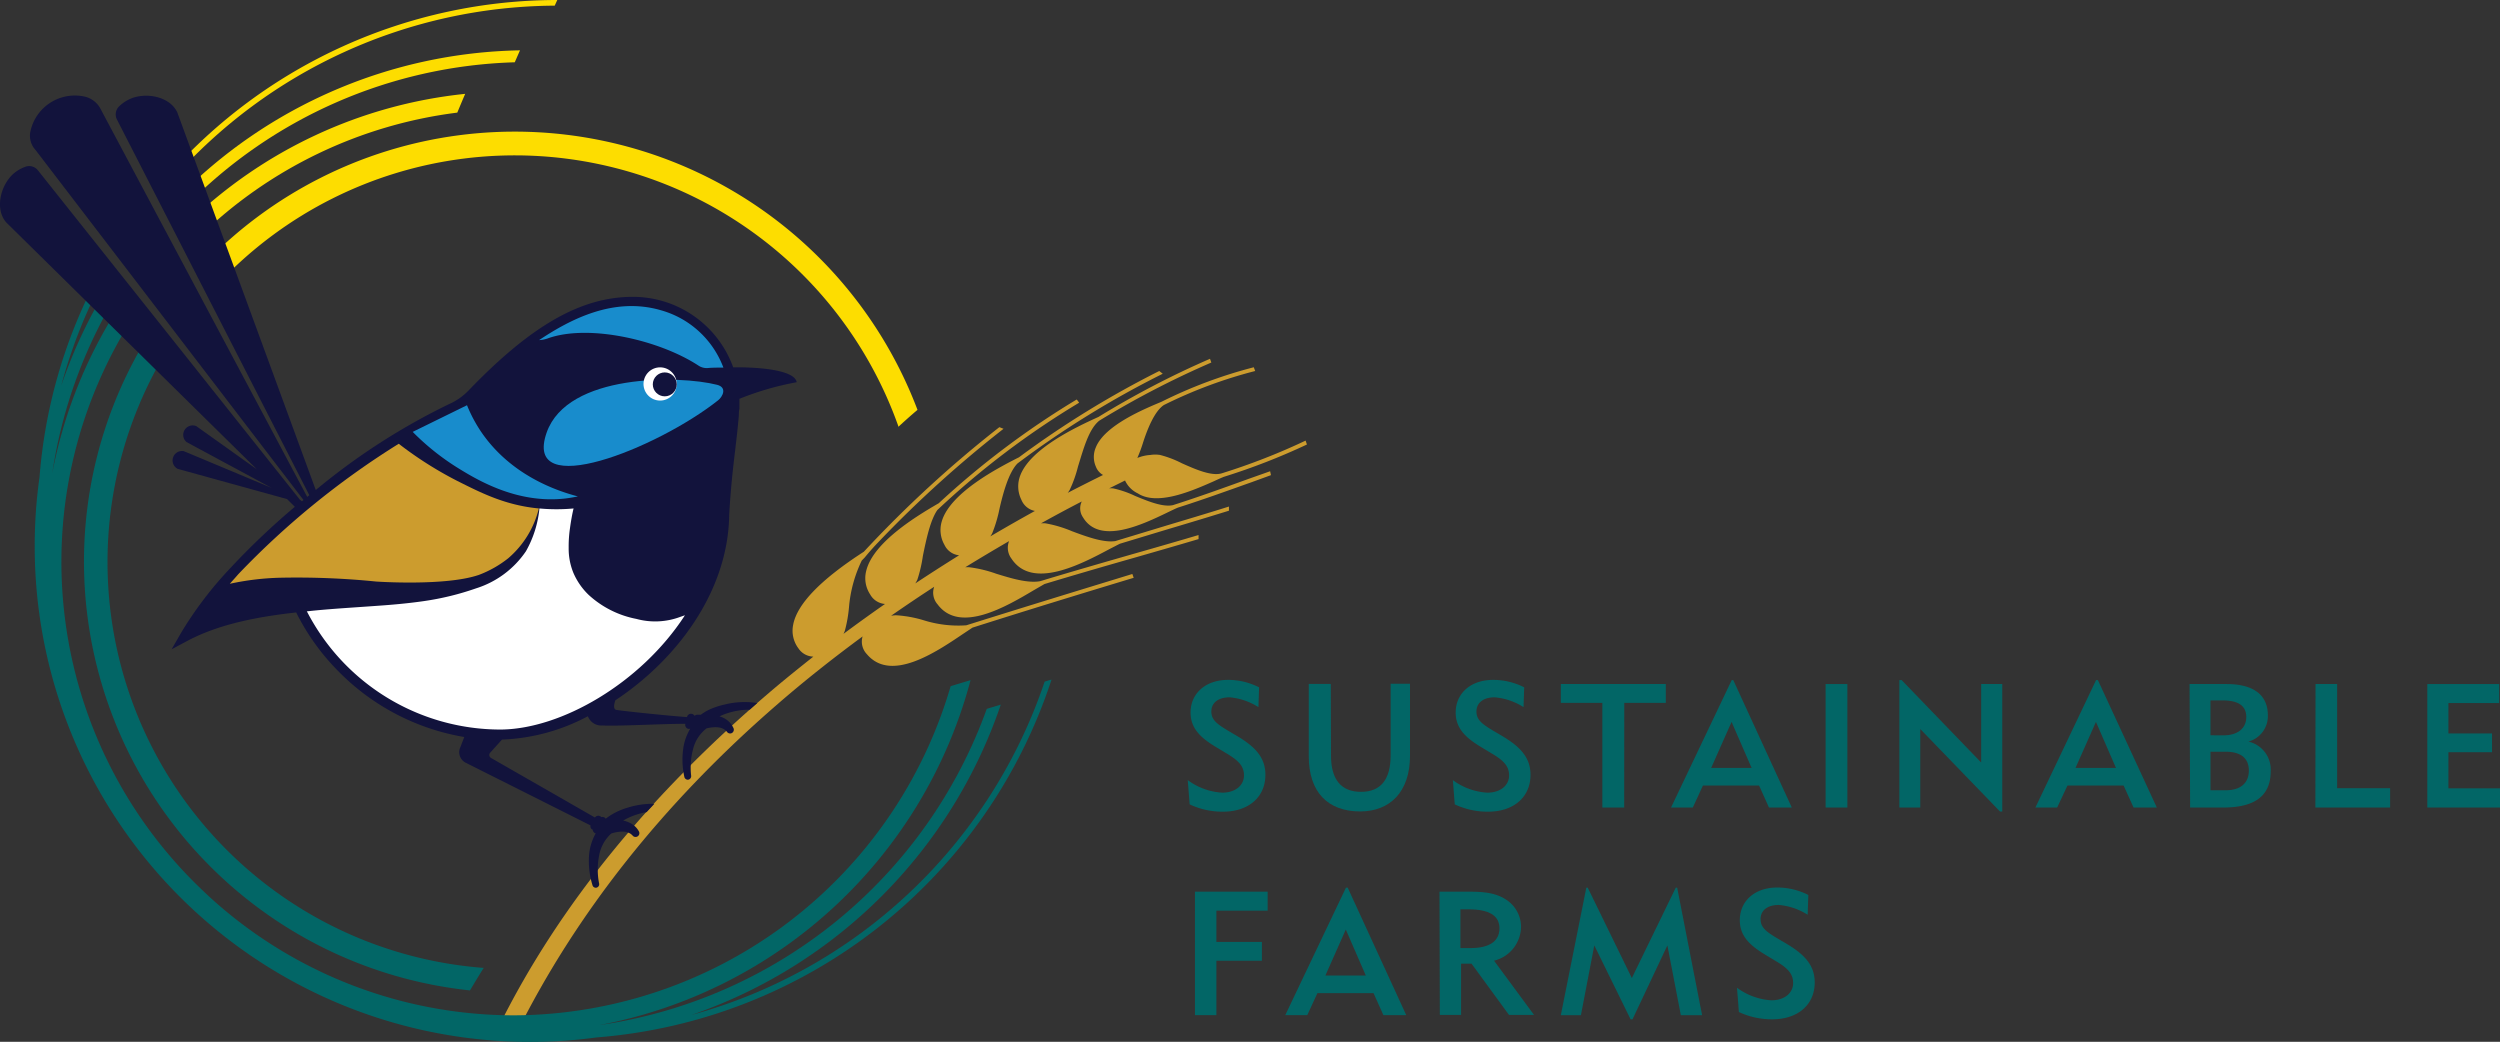 <svg id="Layer_1" data-name="Layer 1" xmlns="http://www.w3.org/2000/svg" viewBox="0 0 301.01 125.44"><rect x="0" y="0" width="301.01" height="125.44" fill="#333333" stroke="none"/><defs><style>.cls-1{fill:#fddd00;}.cls-2{fill:#cc9c2e;}.cls-3{fill:#026666;}.cls-4{fill:#12133c;}.cls-5{fill:#188ccc;}.cls-6{fill:#fff;}</style></defs><path class="cls-1" d="M373.52,255.35c.74-.68,1.5-1.36,2.26-2a51.85,51.85,0,0,0-85.84-17.62l2.05,2a49,49,0,0,1,81.52,17.69Z" transform="translate(-265.31 -204)"/><path class="cls-1" d="M327.92,210.06a59.21,59.21,0,0,0-41.31,17.85l1,1a57.8,57.8,0,0,1,39.68-17.41C327.51,211,327.71,210.53,327.92,210.06Z" transform="translate(-265.31 -204)"/><path class="cls-1" d="M321.32,215.3a56.31,56.31,0,0,0-33.43,15.6l1.48,1.53a54.23,54.23,0,0,1,31-14.87C320.68,216.81,321,216.05,321.32,215.3Z" transform="translate(-265.31 -204)"/><path class="cls-1" d="M332.41,204a62.6,62.6,0,0,0-46.94,21.21l.53.47a61.89,61.89,0,0,1,46.1-21C332.2,204.47,332.3,204.24,332.41,204Z" transform="translate(-265.31 -204)"/><path class="cls-2" d="M415.64,261.66c-2.95,1.07-6,2.17-9.1,3.16-1.2.27-3-.46-4.56-1.11a12,12,0,0,0-2.66-.91,3.33,3.33,0,0,0-.46,0l1.92-.95c0,.07.06.14.1.22a3.18,3.18,0,0,0,1.42,1.33c2.37,1.55,6.58-.31,9.26-1.5.42-.2.79-.36,1.11-.49a78.71,78.71,0,0,0,10-3.89l-.16-.47a77.34,77.34,0,0,1-10,3.91c-1.23.44-3.19-.42-4.9-1.18a12.53,12.53,0,0,0-2.62-1,3.6,3.6,0,0,0-1.17,0,5,5,0,0,0-1.57.36,17.47,17.47,0,0,0,.72-1.95c.52-1.59,1.36-3.68,2.47-4.42a55.5,55.5,0,0,1,11-4.1l-.17-.45a56.37,56.37,0,0,0-11.12,4.16h0c-2,.84-6.8,2.8-7.89,5.47a2.89,2.89,0,0,0,0,2.34,1.93,1.93,0,0,0,.86,1c-1.43.71-2.85,1.42-4.25,2.15a2.5,2.5,0,0,0,.24-.36,15.17,15.17,0,0,0,1-2.82c.66-2.11,1.28-4.49,2.56-5.51a108.41,108.41,0,0,1,13.49-7l-.16-.45a107.33,107.33,0,0,0-13.43,7c-2.62,1.19-8.25,3.82-9.44,7.11a3.63,3.63,0,0,0,.16,2.87,2.21,2.21,0,0,0,1.63,1.34q-2.73,1.51-5.38,3.07a2.3,2.3,0,0,0,.26-.44,16.37,16.37,0,0,0,.85-2.88c.44-1.91,1.09-4.34,2.16-5.46A113.68,113.68,0,0,1,405.31,249l-.42-.33A115,115,0,0,0,388,259.06c-2.39,1.21-8.21,4.2-9.28,7.66a3.61,3.61,0,0,0,.31,2.89,2.19,2.19,0,0,0,1.76,1.25q-2.68,1.67-5.28,3.39a3.19,3.19,0,0,0,.26-.47,17,17,0,0,0,.66-2.86c.39-1.89.87-4.25,1.74-5.51a100.05,100.05,0,0,1,17.07-12.92,3.6,3.6,0,0,0-.29-.39,101.13,101.13,0,0,0-16.61,12.49c-2.56,1.48-7.89,4.68-8.73,8.13a3.54,3.54,0,0,0,.47,2.85,2.23,2.23,0,0,0,1.79,1.15c-1.69,1.18-3.36,2.38-5,3.6a2.66,2.66,0,0,0,.17-.4,16.33,16.33,0,0,0,.5-2.9,16,16,0,0,1,1.53-5.53l.36-.37q.82-1,1.71-1.92a139,139,0,0,1,15-13.57l-.5-.2a140.33,140.33,0,0,0-16.32,15h0c-5.19,3.35-8.05,6.31-8.51,8.8a3.53,3.53,0,0,0,.63,2.83,2.23,2.23,0,0,0,1.8,1c-1.89,1.5-3.76,3-5.56,4.55-14,12-25,25.26-32.27,39.9l-.11.21.21.11,1.61.77.22.12.11-.22c7.17-14.46,17.72-27.78,31.36-39.61,3.27-2.85,6.74-5.59,10.36-8.26a2.18,2.18,0,0,0,.53,2.15c2.89,3.41,8.3-.25,11.53-2.43l1.17-.78c6.7-2.13,13.06-4.08,19.41-6l-.16-.46c-6.53,2-13.07,4-20,6.18a13.89,13.89,0,0,1-5.13-.61,14.47,14.47,0,0,0-3.33-.6,4.37,4.37,0,0,0-.59.06c1.7-1.18,3.43-2.35,5.19-3.49a2.13,2.13,0,0,0,.41,2.12c2.67,3.58,8.29.25,11.64-1.74l1.23-.71c3.61-1.09,7.22-2.14,10.73-3.14,2.65-.76,5.25-1.51,7.82-2.27l0-.49c-2.6.77-5.23,1.53-7.91,2.29-3.65,1.05-7.41,2.13-11.17,3.27-1.48.26-3.43-.33-5.28-.9a15.21,15.21,0,0,0-3.24-.78,4.13,4.13,0,0,0-.49,0q2.59-1.59,5.28-3.15a2.17,2.17,0,0,0,.29,2.12c2.5,3.77,8.34.68,11.82-1.17l1.22-.63,5.78-1.75c2.5-.74,4.94-1.48,7.36-2.23l0-.5c-2.44.77-4.93,1.51-7.46,2.27l-6.23,1.89c-1.4.21-3.42-.52-5.21-1.19a14.78,14.78,0,0,0-3.2-.95,4.55,4.55,0,0,0-.53,0c1.61-.89,3.24-1.77,4.91-2.63a1.89,1.89,0,0,0,.14,1.9c2,3.36,7.17.88,10.25-.61.46-.22.85-.41,1.18-.55h0v0c3-.95,5.88-2,8.71-3l2.5-.91-.1-.47Zm-10.33-8.8h0Z" transform="translate(-265.31 -204)"/><path class="cls-3" d="M275.46,273.63a51.93,51.93,0,0,0,46.44,49.62c.54-.91,1.08-1.81,1.65-2.71a49,49,0,0,1-38.74-73.34l-2.46-1.42A51.65,51.65,0,0,0,275.46,273.63Z" transform="translate(-265.31 -204)"/><path class="cls-3" d="M391.92,285.82l-.83.25a62.14,62.14,0,0,1-42.54,40.14,59.89,59.89,0,0,0,37.26-37.37l-1.69.51a58.45,58.45,0,0,1-46.67,38.08,57.19,57.19,0,0,0,44.72-41.54l-2.4.73a55,55,0,0,1-52.49,39.63,54.34,54.34,0,0,1-36.61-14.14c-1.33-1.22-2.61-2.49-3.82-3.82a54.53,54.53,0,0,1-5.57-66l-1.79-1.15A56.39,56.39,0,0,0,271.6,261,58.2,58.2,0,0,1,279,240.08l-1.22-.72a58.83,58.83,0,0,0-5.1,11.09,61.1,61.1,0,0,1,4.61-12l-.63-.32a61.56,61.56,0,0,0-6.59,23.31,58.86,58.86,0,0,0-.58,8.3,59.65,59.65,0,0,0,67.66,59.17A62.81,62.81,0,0,0,391.92,285.82Z" transform="translate(-265.31 -204)"/><path class="cls-4" d="M352.51,288.84a8.68,8.68,0,0,0-2,.7,6,6,0,0,0-.82.52h-.31l-.21,0a1.79,1.79,0,0,0-.24.12.49.49,0,0,0-.89.11l0,.05c-2.28-.16-7.19-.67-8.51-.86-.4-.09-.3-.65-.13-1.16,7.39-4.89,13.59-13.09,13.71-22.35.19-3.32.46-5.63.73-7.87.16-1.37.31-2.66.43-4.08,0-.26,0-.52.07-.79V253c0-.12,0-.24,0-.37s0-.4,0-.61a35.27,35.27,0,0,1,6.9-2c-.29-1.59-5.17-1.83-7.65-1.79a12.84,12.84,0,0,0-12.06-8.49c-6.21,0-12.18,3.37-19.73,11.2a7.42,7.42,0,0,1-2.43,1.72A78.89,78.89,0,0,0,303.33,263l-16.67-45.46c-.89-1.93-3.8-2.49-5.73-1.61a4.72,4.72,0,0,0-1.28.88,1.35,1.35,0,0,0-.26,1.58l23.16,45.23-.25.21-24.9-46.75a2.88,2.88,0,0,0-2-1.47A5.47,5.47,0,0,0,269,219.7a2.52,2.52,0,0,0,.58,2.35l32.27,42.15-.19.15-.23-.17L269.87,224.5a1.33,1.33,0,0,0-1.53-.41,4.5,4.5,0,0,0-1.38.8h0c-1.6,1.4-2.3,4.29-.9,5.89l30.18,29.73-7.29-5.2a1.14,1.14,0,0,0-1.19,1.91L298,262.74l-10.56-4.42a1.14,1.14,0,0,0-.74,2.13l13.17,3.64.94.93a88.28,88.28,0,0,0-7.69,7.3,45.17,45.17,0,0,0-6,7.86l-1.15,2,2-1.07c4-2.09,8.77-2.89,13-3.37a27.33,27.33,0,0,0,5,7,27.71,27.71,0,0,0,15.24,8l-.47,1.22a1.42,1.42,0,0,0,.67,1.89l15,7.53a.47.47,0,0,0,.2.5s.05,0,.07,0a.48.48,0,0,0,.21.4.27.27,0,0,0,.15.05,6.49,6.49,0,0,0-.79,2.47,9.8,9.8,0,0,0,.4,3.79.41.41,0,0,0,.47.29.42.42,0,0,0,.33-.48h0a8.66,8.66,0,0,1,0-3.4,4.64,4.64,0,0,1,1.47-2.65c1-.29,2-.39,2.58.28v0a.46.46,0,0,0,.55.09.45.45,0,0,0,.19-.61,2.43,2.43,0,0,0-.9-.93,3.21,3.21,0,0,0-1-.38,8.77,8.77,0,0,1,.92-.46,8.93,8.93,0,0,1,1.91-.56l.93-1a10.21,10.21,0,0,0-3.24.47,8.15,8.15,0,0,0-2,.89,6.37,6.37,0,0,0-.62.44.37.37,0,0,0-.12-.13.49.49,0,0,0-.42-.07s0,0-.06-.07a.51.51,0,0,0-.7.12l0,0-12.51-7.17a.41.41,0,0,1-.11-.62l1.43-1.59a23.8,23.8,0,0,0,10.34-2.81,1.73,1.73,0,0,0,1.74,1.11c1.93.1,7.39-.21,10-.2a.49.49,0,0,0,.33.6.35.35,0,0,0,.14,0s.07,0,.11,0a6.43,6.43,0,0,0-.79,2.09,9.62,9.62,0,0,0,.09,3.71.43.43,0,0,0,.45.33.43.43,0,0,0,.37-.46h0a8.64,8.64,0,0,1,.25-3.3,4.44,4.44,0,0,1,1.62-2.43c1-.21,1.93-.23,2.46.45l0,0a.45.45,0,0,0,.53.14.46.46,0,0,0,.24-.6,2.52,2.52,0,0,0-.8-1,3.12,3.12,0,0,0-.88-.43,7.53,7.53,0,0,1,.89-.36,8.69,8.69,0,0,1,2.74-.44l.9-.8A9.8,9.8,0,0,0,352.51,288.84Z" transform="translate(-265.31 -204)"/><path class="cls-2" d="M330.19,265.22a11.48,11.48,0,0,1-3.69,6,13.09,13.09,0,0,1-3.53,2c-4,1.38-12.37.8-12.37.8a95.57,95.57,0,0,0-11.55-.46,32.21,32.21,0,0,0-6.07.73c.33-.38.68-.75,1-1.13a98.84,98.84,0,0,1,19.34-15.73,44.89,44.89,0,0,0,7,4.45C323.3,263.38,326.18,264.84,330.19,265.22Z" transform="translate(-265.31 -204)"/><path class="cls-5" d="M315,256a29.65,29.65,0,0,0,5.32,4.27c2.27,1.4,7.14,4.43,13.07,3.75.64-.08,1.17-.18,1.5-.25-2.49-.65-8.05-2.51-11.63-7.75a17.29,17.29,0,0,1-1.72-3.23Z" transform="translate(-265.31 -204)"/><path class="cls-5" d="M351.77,252.2c.53-.41,1.15-1.55-.13-1.87-4.52-1.15-18-1.39-20.51,5.75C328.18,264.48,344.45,258,351.77,252.2Z" transform="translate(-265.31 -204)"/><circle class="cls-6" cx="79.48" cy="46.23" r="2"/><path class="cls-5" d="M344.9,241.36c-5.73-1.68-11,1.14-14.68,3.59a3.61,3.61,0,0,0,1-.19c4.9-1.79,13.46.16,18.19,3.26a1.78,1.78,0,0,0,1.16.29c.47-.05,1.32-.05,1.84-.05A11.28,11.28,0,0,0,344.9,241.36Z" transform="translate(-265.31 -204)"/><circle class="cls-4" cx="80.04" cy="46.28" r="1.44"/><path class="cls-6" d="M302.25,277.61c2.72-.3,5.53-.45,8.37-.66,1.91-.13,3.83-.3,5.76-.58a33.34,33.34,0,0,0,6.25-1.53,11.37,11.37,0,0,0,6-4.46,13,13,0,0,0,1.63-5.16,21.94,21.94,0,0,0,4.11,0c-.17.7-.31,1.49-.43,2.36a15.17,15.17,0,0,0-.16,2.32V270a7.68,7.68,0,0,0,.58,3,8.13,8.13,0,0,0,1.82,2.62,11.79,11.79,0,0,0,5.76,2.9,8.59,8.59,0,0,0,5.29-.25l.55-.19c-5.29,8.17-14.95,13.76-22.28,13.76a26.24,26.24,0,0,1-23.21-14.17Z" transform="translate(-265.31 -204)"/><path class="cls-3" d="M412.46,299.44c1.62,0,2.63-.9,2.63-2.07s-.7-1.83-2.19-2.71l-1.11-.67c-2.06-1.22-3.13-2.38-3.13-4.2,0-2.29,1.79-3.93,4.52-3.93a8.2,8.2,0,0,1,3.73.9l-.08,2.38a7.72,7.72,0,0,0-3.47-1.18c-1.4,0-2.2.69-2.2,1.7s.67,1.51,2,2.31l1.07.63c2.27,1.34,3.44,2.65,3.44,4.7,0,2.59-1.93,4.43-5.12,4.43a9.28,9.28,0,0,1-4-.88l-.23-2.92A7.72,7.72,0,0,0,412.46,299.44Z" transform="translate(-265.31 -204)"/><path class="cls-3" d="M425.57,295c0,2.87,1.23,4.34,3.61,4.34s3.57-1.49,3.57-4.41v-8.61h2.33V295c0,4.35-2.42,6.7-6,6.7-3.88,0-6.19-2.31-6.19-6.65v-8.7h2.65Z" transform="translate(-265.31 -204)"/><path class="cls-3" d="M444.38,299.44c1.62,0,2.63-.9,2.63-2.07s-.7-1.83-2.19-2.71l-1.11-.67c-2.06-1.22-3.13-2.38-3.13-4.2,0-2.29,1.79-3.93,4.51-3.93a8.21,8.21,0,0,1,3.74.9l-.08,2.38a7.72,7.72,0,0,0-3.47-1.18c-1.4,0-2.2.69-2.2,1.7s.67,1.51,2,2.31l1.07.63c2.26,1.34,3.44,2.65,3.44,4.7,0,2.59-1.93,4.43-5.12,4.43a9.28,9.28,0,0,1-4-.88l-.23-2.92A7.72,7.72,0,0,0,444.38,299.44Z" transform="translate(-265.31 -204)"/><path class="cls-3" d="M460.87,301.23h-2.63v-12.6h-5v-2.27h12.64v2.27h-5Z" transform="translate(-265.31 -204)"/><path class="cls-3" d="M466.51,301.23l7.31-15.35H474l7.05,15.35h-2.75l-1.19-2.65h-6.76l-1.22,2.65Zm9.7-4.77-2.41-5.54-2.46,5.54Z" transform="translate(-265.31 -204)"/><path class="cls-3" d="M485.12,286.36h2.62v14.87h-2.62Z" transform="translate(-265.31 -204)"/><path class="cls-3" d="M494,285.88h.27l9.58,9.93v-9.45h2.54v15.35h-.27l-9.6-9.93v9.45H494Z" transform="translate(-265.31 -204)"/><path class="cls-3" d="M510.38,301.23l7.31-15.35h.21L525,301.23H522.2l-1.2-2.65h-6.76L513,301.23Zm9.7-4.77-2.41-5.54-2.46,5.54Z" transform="translate(-265.31 -204)"/><path class="cls-3" d="M528.94,286.36h4.43c3.3,0,5,1.33,5,3.78a3.17,3.17,0,0,1-2.35,3.15,3.45,3.45,0,0,1,2.69,3.59c0,2.92-1.89,4.35-5.7,4.35h-4Zm4.06,6.18c1.76,0,2.77-.86,2.77-2.21s-.95-2-2.88-2h-1.43v4.2Zm.31,6.61c1.76,0,2.77-.86,2.77-2.37s-1-2.27-2.79-2.27h-1.83v4.64Z" transform="translate(-265.31 -204)"/><path class="cls-3" d="M544.11,286.36h2.6V298.9h6.38v2.33h-9Z" transform="translate(-265.31 -204)"/><path class="cls-3" d="M557.57,286.36h8.65v2.29h-6.11v3.66h5.25v2.26h-5.25v4.35h6.21v2.31h-8.75Z" transform="translate(-265.31 -204)"/><path class="cls-3" d="M409.19,311.36h8.75v2.29h-6.17v3.76h5.48v2.27h-5.48v6.55h-2.58Z" transform="translate(-265.31 -204)"/><path class="cls-3" d="M420.06,326.23l7.31-15.35h.21l7.05,15.35h-2.75l-1.19-2.65h-6.76l-1.22,2.65Zm9.7-4.77-2.41-5.54-2.46,5.54Z" transform="translate(-265.31 -204)"/><path class="cls-3" d="M438.63,311.36h3.44c1.89,0,3.36.13,4.64,1a3.91,3.91,0,0,1,1.74,3.17,4.26,4.26,0,0,1-3.25,4.14l4.81,6.53H447l-4.51-6.17h-1.26v6.17h-2.56Zm3.75,6.79c2.31,0,3.47-.86,3.47-2.38s-1.24-2.28-3.7-2.28h-1v4.66Z" transform="translate(-265.31 -204)"/><path class="cls-3" d="M456.31,310.88h.17l5.31,10.88,5.29-10.88h.17l3,15.35h-2.56l-1.62-8.4-4.2,8.9h-.23l-4.37-8.9-1.61,8.4h-2.42Z" transform="translate(-265.31 -204)"/><path class="cls-3" d="M478.59,324.44c1.61,0,2.62-.9,2.62-2.07s-.69-1.83-2.18-2.71l-1.11-.67c-2.06-1.22-3.13-2.38-3.13-4.2,0-2.29,1.78-3.93,4.51-3.93a8.24,8.24,0,0,1,3.74.9l-.08,2.38a7.72,7.72,0,0,0-3.47-1.18c-1.41,0-2.2.69-2.2,1.7s.67,1.51,2,2.31l1.07.63c2.27,1.34,3.45,2.65,3.45,4.7,0,2.59-1.93,4.43-5.13,4.43a9.32,9.32,0,0,1-4-.88l-.23-2.92A7.75,7.75,0,0,0,478.59,324.44Z" transform="translate(-265.31 -204)"/></svg>
